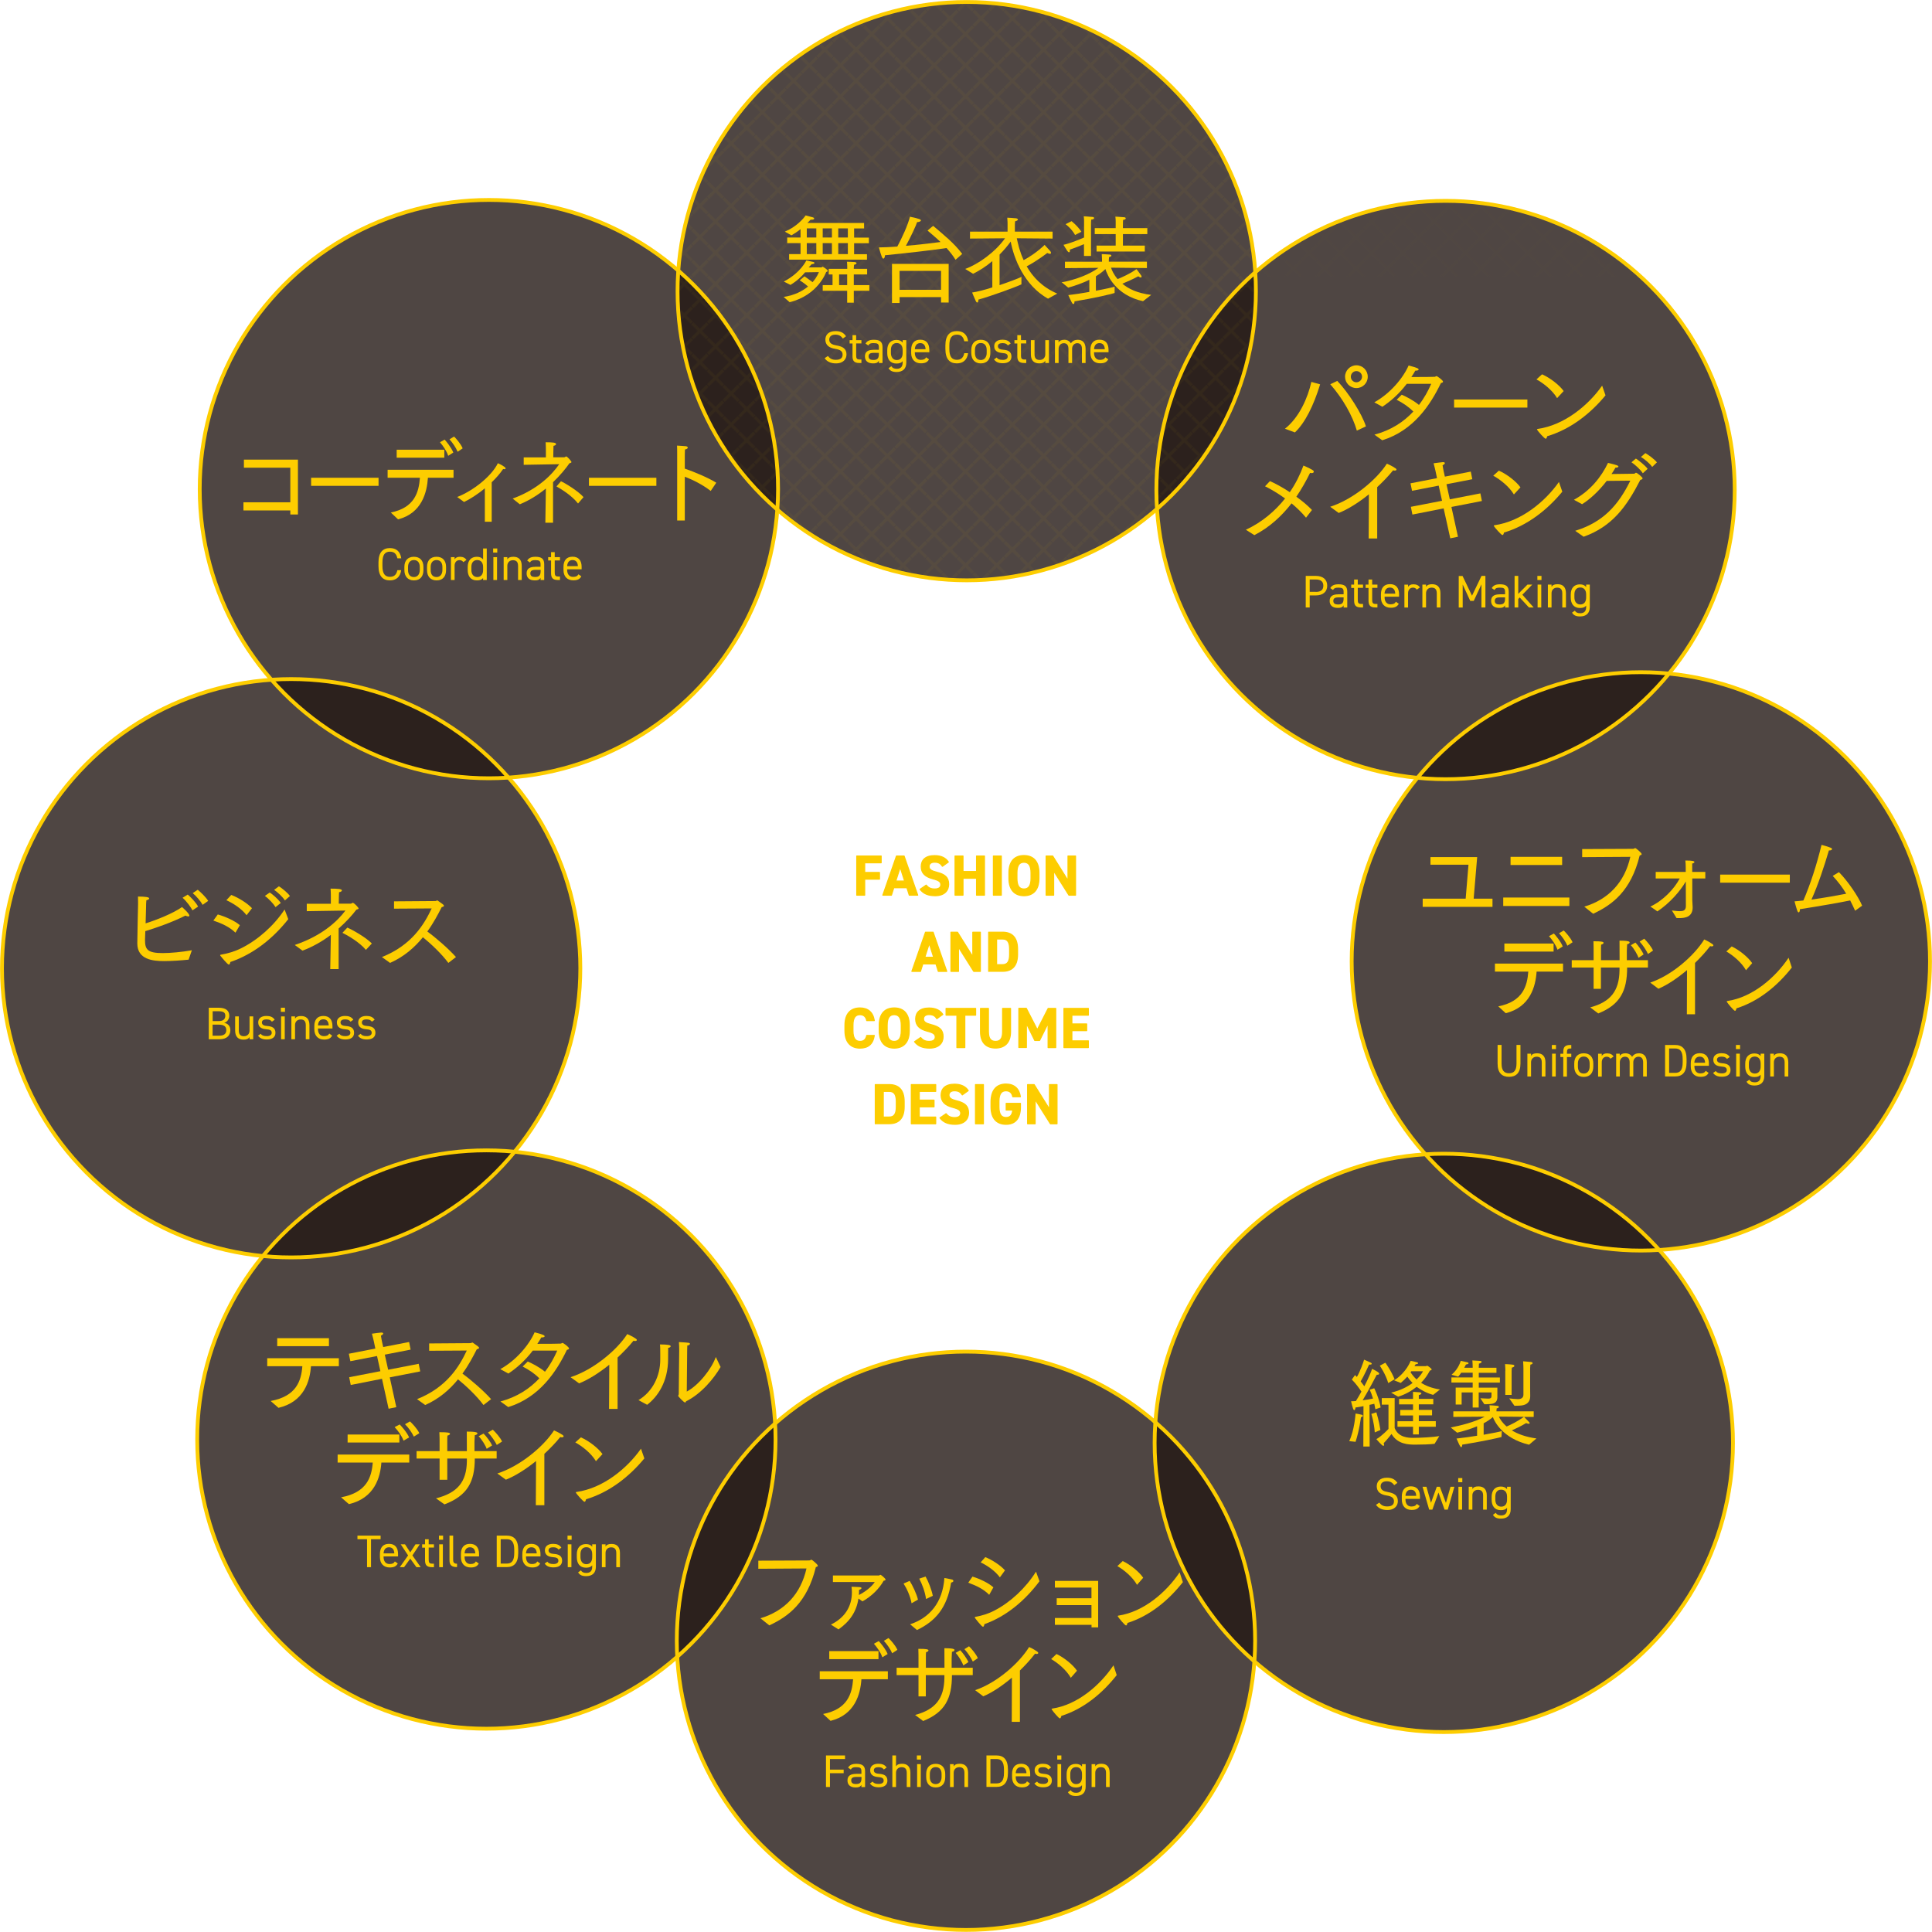 <?xml version="1.0" encoding="UTF-8"?>
<svg id="_レイヤー_2" data-name="レイヤー 2" xmlns="http://www.w3.org/2000/svg" xmlns:xlink="http://www.w3.org/1999/xlink" viewBox="0 0 253.55 253.55">
  <defs>
    <style>
      .cls-1, .cls-2 {
        fill: none;
      }

      .cls-3 {
        fill: url(#Unnamed_Pattern_3);
        opacity: .2;
      }

      .cls-4, .cls-5 {
        fill: #fdcd00;
      }

      .cls-6 {
        fill: #231815;
        opacity: .8;
      }

      .cls-2 {
        stroke-miterlimit: 10;
        stroke-width: .5px;
      }

      .cls-2, .cls-5 {
        stroke: #fdcd00;
      }

      .cls-5 {
        stroke-linecap: round;
        stroke-linejoin: round;
        stroke-width: .14px;
      }
    </style>
    <pattern id="Unnamed_Pattern_3" data-name="Unnamed Pattern 3" x="0" y="0" width="28.35" height="28.35" patternTransform="translate(-2586.24 -1795.92) rotate(45) scale(.1)" patternUnits="userSpaceOnUse" viewBox="0 0 28.35 28.35">
      <g>
        <rect class="cls-1" width="28.35" height="28.35"/>
        <rect class="cls-4" x="12.05" width="4.25" height="28.35"/>
        <polygon class="cls-4" points="0 16.3 0 12.05 28.35 12.05 28.35 16.3 0 16.3"/>
      </g>
    </pattern>
  </defs>
  <g id="_レイアウト" data-name="レイアウト">
    <g>
      <circle class="cls-6" cx="189.48" cy="189.36" r="37.95"/>
      <circle class="cls-6" cx="126.87" cy="38.21" r="37.95"/>
      <circle class="cls-6" cx="189.71" cy="64.31" r="37.95"/>
      <circle class="cls-6" cx="215.34" cy="126.17" r="37.95"/>
      <circle class="cls-6" cx="38.21" cy="127.07" r="37.95"/>
      <circle class="cls-6" cx="126.77" cy="215.33" r="37.95"/>
      <circle class="cls-6" cx="63.83" cy="188.92" r="37.95"/>
      <circle class="cls-6" cx="64.16" cy="64.19" r="37.95"/>
      <g>
        <path class="cls-5" d="M115.64,112.34v.89h-2.16v1.27h1.94v.88h-1.94v2.1h-1.04v-5.14h3.2Z"/>
        <path class="cls-5" d="M115.86,117.48l1.79-5.14h1l1.79,5.14h-1.11l-.31-.98h-1.72l-.31.98h-1.12ZM117.56,115.63h1.16l-.58-1.81-.58,1.81Z"/>
        <path class="cls-5" d="M123.66,113.67c-.22-.35-.49-.52-1.01-.52-.47,0-.72.22-.72.57,0,.4.33.58,1.01.75,1.07.27,1.56.67,1.56,1.58,0,.84-.57,1.5-1.77,1.5-.9,0-1.53-.25-1.98-.84l.8-.55c.28.34.59.51,1.12.51.6,0,.8-.26.8-.57,0-.36-.22-.56-1.05-.77-1.01-.27-1.52-.75-1.52-1.6s.54-1.44,1.76-1.44c.82,0,1.44.28,1.8.84l-.78.56Z"/>
        <path class="cls-5" d="M126.38,114.38h1.78v-2.04h1.04v5.14h-1.04v-2.22h-1.78v2.22h-1.04v-5.14h1.04v2.04Z"/>
        <path class="cls-5" d="M131.41,117.48h-1.04v-5.14h1.04v5.14Z"/>
        <path class="cls-5" d="M134.38,117.55c-1.15,0-1.97-.7-1.97-2.27v-.73c0-1.59.81-2.27,1.97-2.27s1.97.69,1.97,2.27v.73c0,1.57-.81,2.27-1.97,2.27ZM133.46,115.28c0,.98.32,1.39.92,1.39s.93-.41.93-1.39v-.73c0-.98-.33-1.39-.93-1.39s-.92.41-.92,1.39v.73Z"/>
        <path class="cls-5" d="M141.15,112.34v5.14h-.87l-2-3.18v3.18h-.99v-5.14h.86l2.01,3.22v-3.22h.99Z"/>
        <path class="cls-5" d="M119.67,127.48l1.79-5.14h1l1.79,5.14h-1.11l-.31-.98h-1.72l-.31.98h-1.12ZM121.37,125.63h1.16l-.58-1.81-.58,1.81Z"/>
        <path class="cls-5" d="M128.66,122.34v5.14h-.87l-2-3.18v3.18h-.99v-5.14h.86l2.01,3.22v-3.22h.99Z"/>
        <path class="cls-5" d="M129.75,127.48v-5.14h1.82c1.16,0,1.97.6,1.97,2.23v.67c0,1.63-.81,2.23-1.97,2.23h-1.82ZM132.5,125.25v-.67c0-.89-.24-1.35-.93-1.35h-.78v3.37h.78c.69,0,.93-.47.93-1.36Z"/>
        <path class="cls-5" d="M113.75,133.94c-.1-.48-.38-.78-.89-.78-.6,0-.92.41-.92,1.39v.73c0,.95.32,1.39.92,1.39.52,0,.77-.26.89-.78h.99c-.17,1.15-.82,1.66-1.88,1.66-1.15,0-1.97-.7-1.97-2.27v-.73c0-1.59.81-2.27,1.97-2.27,1.02,0,1.71.54,1.88,1.66h-1Z"/>
        <path class="cls-5" d="M117.36,137.55c-1.15,0-1.97-.7-1.97-2.27v-.73c0-1.59.81-2.27,1.97-2.27s1.97.69,1.97,2.27v.73c0,1.57-.81,2.27-1.97,2.27ZM116.43,135.28c0,.98.32,1.39.92,1.39s.93-.41.93-1.39v-.73c0-.98-.33-1.39-.93-1.39s-.92.41-.92,1.39v.73Z"/>
        <path class="cls-5" d="M122.93,133.67c-.22-.35-.49-.52-1.01-.52-.47,0-.72.22-.72.57,0,.4.33.58,1.01.75,1.07.27,1.56.67,1.56,1.58,0,.84-.57,1.5-1.77,1.5-.9,0-1.53-.25-1.98-.84l.8-.55c.28.34.59.51,1.12.51.6,0,.8-.26.8-.57,0-.36-.22-.56-1.05-.77-1.01-.27-1.52-.75-1.52-1.6s.54-1.44,1.76-1.44c.82,0,1.44.28,1.8.84l-.78.56Z"/>
        <path class="cls-5" d="M128.04,132.34v.89h-1.42v4.25h-1.04v-4.25h-1.42v-.89h3.87Z"/>
        <path class="cls-5" d="M132.62,132.34v3.05c0,1.52-.83,2.15-1.97,2.15s-1.97-.63-1.97-2.14v-3.06h1.04v3.06c0,.88.29,1.27.93,1.27s.93-.39.93-1.27v-3.06h1.04Z"/>
        <path class="cls-5" d="M136.13,135.14l1.43-2.8h.99v5.14h-1v-3.19l-1.12,2.26h-.63l-1.1-2.24v3.16h-.99v-5.14h.98l1.44,2.8Z"/>
        <path class="cls-5" d="M142.83,132.34v.89h-2.16v1.15h1.94v.88h-1.94v1.34h2.16v.88h-3.2v-5.14h3.2Z"/>
        <path class="cls-5" d="M114.87,147.48v-5.14h1.82c1.16,0,1.97.6,1.97,2.23v.67c0,1.63-.81,2.23-1.97,2.23h-1.82ZM117.63,145.25v-.67c0-.89-.24-1.35-.93-1.35h-.78v3.37h.78c.69,0,.93-.47.93-1.36Z"/>
        <path class="cls-5" d="M122.8,142.34v.89h-2.16v1.15h1.94v.88h-1.94v1.34h2.16v.88h-3.2v-5.14h3.2Z"/>
        <path class="cls-5" d="M126.27,143.67c-.22-.35-.49-.52-1.01-.52-.47,0-.72.22-.72.57,0,.4.33.58,1.01.75,1.07.27,1.56.67,1.56,1.58,0,.84-.57,1.5-1.77,1.5-.9,0-1.53-.25-1.98-.84l.8-.55c.28.34.59.51,1.12.51.6,0,.8-.26.8-.57,0-.36-.22-.56-1.05-.77-1.01-.27-1.52-.75-1.52-1.6s.54-1.44,1.76-1.44c.82,0,1.44.28,1.8.84l-.78.56Z"/>
        <path class="cls-5" d="M129.06,147.48h-1.04v-5.14h1.04v5.14Z"/>
        <path class="cls-5" d="M133.92,144.81v.47c0,1.57-.73,2.27-1.89,2.27s-1.97-.7-1.97-2.27v-.66c0-1.66.81-2.35,1.97-2.35,1.08,0,1.73.61,1.88,1.66h-1c-.09-.47-.36-.78-.89-.78-.6,0-.92.41-.92,1.39v.73c0,.98.32,1.39.92,1.39s.83-.36.89-.98h-.86v-.88h1.87Z"/>
        <path class="cls-5" d="M138.72,142.34v5.14h-.87l-2-3.18v3.18h-.99v-5.14h.86l2.01,3.22v-3.22h.99Z"/>
      </g>
      <circle class="cls-3" cx="189.48" cy="189.36" r="37.95"/>
      <circle class="cls-3" cx="126.87" cy="38.21" r="37.95"/>
      <circle class="cls-3" cx="189.71" cy="64.31" r="37.95"/>
      <circle class="cls-3" cx="215.34" cy="126.17" r="37.95"/>
      <circle class="cls-3" cx="38.21" cy="127.07" r="37.95"/>
      <circle class="cls-3" cx="126.77" cy="215.33" r="37.95"/>
      <circle class="cls-3" cx="63.83" cy="188.92" r="37.95"/>
      <circle class="cls-3" cx="64.16" cy="64.19" r="37.95"/>
      <g>
        <circle class="cls-2" cx="189.48" cy="189.36" r="37.95"/>
        <circle class="cls-2" cx="126.87" cy="38.21" r="37.95"/>
        <circle class="cls-2" cx="189.71" cy="64.31" r="37.95"/>
        <circle class="cls-2" cx="215.34" cy="126.17" r="37.95"/>
        <circle class="cls-2" cx="38.21" cy="127.07" r="37.95"/>
        <circle class="cls-2" cx="126.77" cy="215.33" r="37.95"/>
        <circle class="cls-2" cx="63.83" cy="188.92" r="37.95"/>
        <circle class="cls-2" cx="64.16" cy="64.19" r="37.95"/>
      </g>
      <g>
        <path class="cls-4" d="M24.77,125.94c-.96.1-2.23.19-3.23.19-1.5,0-3.52-.2-3.52-2.33,0-.92.1-5.1.1-5.1v-.33c0-.26,0-.49-.01-.71.96,0,1.47.08,1.47.24,0,.1-.14.21-.37.24-.03.29-.04.57-.04.88-.02.72-.04,1.47-.06,2.16,1.41-.44,3.59-1.3,4.78-2.14.06.05.96.83.96,1.13,0,.08-.06.1-.14.1-.11,0-.26-.05-.38-.11-1.74.89-4.01,1.66-5.26,2.04-.03.6-.04,1.05-.04,1.15,0,1.27.33,1.73,2.33,1.73,1.03,0,2.52-.14,3.82-.37l-.43,1.24ZM24.64,117.4c.39.34,1.06,1.01,1.36,1.58l-.74.49c-.19-.38-.76-1.18-1.3-1.65l.68-.42ZM25.95,116.77c.3.23,1.08.97,1.37,1.46l-.73.52c-.26-.49-.83-1.15-1.3-1.54l.66-.44Z"/>
        <path class="cls-4" d="M28.59,120.01c.98.28,2.22.83,2.89,1.41l-.58.98c-.78-.76-1.79-1.21-2.9-1.59l.59-.81ZM37.83,120.63c-1.97,2.5-4.55,4.59-7.6,5.62-.02.16-.09.34-.2.34-.18,0-1.08-1.12-1.11-1.16-.01-.03-.03-.05-.03-.08s.03-.05.09-.06c.88-.15,1.79-.4,2.7-.86,2.14-1.07,4.25-2.91,5.67-5.07l.48,1.26ZM30.36,117.45c.97.38,2.1,1.08,2.71,1.74l-.71.92c-.63-.83-1.71-1.54-2.65-1.97l.64-.69ZM35.4,117.13c.31.2,1.02.76,1.45,1.37l-.69.55c-.26-.43-.91-1.13-1.4-1.47l.64-.45ZM36.61,116.32c.35.21,1.12.82,1.44,1.27l-.66.58c-.31-.48-.93-1.05-1.41-1.39l.63-.47Z"/>
        <path class="cls-4" d="M38.7,124.01c3.66-1.24,5.63-3.18,6.63-4.51l-5.07.08v-.97h3.16v-.97s0-.69-.04-1.02c1.02,0,1.49.05,1.49.24,0,.1-.15.2-.37.23-.01.15-.03.47-.03.78-.01.26-.01.53-.01.72h1.58c.14-.01.18-.11.25-.11.19,0,.77.64.77.74,0,.09-.15.11-.29.16-.54.72-1.34,1.6-2.33,2.48v5.32h-1.1l.08-4.49c-1.07.81-2.32,1.54-3.72,2.07l-1.01-.74ZM45.59,121.74c.6.25,2.42,1.26,3.21,2.08l-.78.84c-.86-1.03-2.43-1.92-3.08-2.24l.64-.68Z"/>
        <path class="cls-4" d="M50.12,125.6c3.91-1.55,5.55-4.29,6.53-6.38l-4.94.03v-.96l5.43-.04c.11,0,.16-.08.24-.08.03,0,.05.01.09.04.64.44.79.55.79.66s-.18.15-.3.19c-.48.95-1.07,2.07-1.88,3.19,1.13.82,2.77,2.24,3.76,3.35l-1,.77c-.89-1.2-2.27-2.5-3.34-3.37-1.07,1.32-2.47,2.56-4.31,3.37l-1.07-.77Z"/>
      </g>
      <g>
        <path class="cls-4" d="M28.66,132.25c.97,0,1.43.37,1.43,1.06,0,.43-.28.83-.68.92.52.1.82.44.82.97,0,.6-.37,1.19-1.43,1.19h-1.4v-4.14h1.27ZM27.91,134h.84c.58,0,.82-.29.82-.7,0-.37-.19-.59-.91-.59h-.75v1.3ZM27.91,135.92h.88c.62,0,.91-.27.91-.72,0-.5-.32-.73-1.01-.73h-.79v1.45Z"/>
        <path class="cls-4" d="M33.23,136.39h-.48v-.29c-.15.23-.36.34-.8.34-.64,0-1.09-.34-1.09-1.18v-1.87h.48v1.86c0,.61.33.74.68.74.45,0,.73-.32.73-.73v-1.87h.48v3Z"/>
        <path class="cls-4" d="M35.69,134.09c-.16-.21-.33-.31-.74-.31-.35,0-.58.14-.58.4,0,.34.3.44.7.47.56.04,1.08.2,1.08.89,0,.52-.35.88-1.13.88-.61,0-.93-.19-1.16-.5l.35-.25c.16.22.38.31.81.31.4,0,.64-.16.64-.43,0-.32-.19-.44-.77-.48-.5-.04-1-.24-1-.89,0-.5.36-.85,1.07-.85.49,0,.86.13,1.09.5l-.36.25Z"/>
        <path class="cls-4" d="M36.86,132.25h.54v.54h-.54v-.54ZM36.89,133.39h.48v3h-.48v-3Z"/>
        <path class="cls-4" d="M38.24,133.39h.48v.29c.15-.23.36-.34.8-.34.64,0,1.09.34,1.09,1.18v1.87h-.48v-1.86c0-.61-.33-.74-.68-.74-.45,0-.73.32-.73.73v1.87h-.48v-3Z"/>
        <path class="cls-4" d="M43.58,135.93c-.21.37-.53.5-1.05.5-.8,0-1.28-.52-1.28-1.36v-.4c0-.85.4-1.34,1.19-1.34s1.19.49,1.19,1.34v.31h-1.9v.08c0,.52.25.92.77.92.39,0,.59-.11.71-.34l.37.26ZM41.73,134.57h1.41c-.02-.5-.25-.8-.7-.8s-.68.31-.71.8Z"/>
        <path class="cls-4" d="M46.01,134.09c-.16-.21-.33-.31-.74-.31-.35,0-.58.14-.58.4,0,.34.3.44.7.47.56.04,1.08.2,1.08.89,0,.52-.35.88-1.13.88-.61,0-.93-.19-1.16-.5l.35-.25c.16.22.38.31.81.31.4,0,.64-.16.64-.43,0-.32-.19-.44-.77-.48-.5-.04-1-.24-1-.89,0-.5.36-.85,1.07-.85.49,0,.86.13,1.09.5l-.36.25Z"/>
        <path class="cls-4" d="M48.81,134.09c-.16-.21-.33-.31-.74-.31-.35,0-.58.14-.58.4,0,.34.3.44.7.47.56.04,1.08.2,1.08.89,0,.52-.35.88-1.13.88-.61,0-.93-.19-1.16-.5l.35-.25c.16.22.38.31.81.31.4,0,.64-.16.64-.43,0-.32-.19-.44-.77-.48-.5-.04-1-.24-1-.89,0-.5.36-.85,1.07-.85.49,0,.86.13,1.09.5l-.36.25Z"/>
      </g>
      <g>
        <path class="cls-4" d="M102.85,38.97c1.46-.23,2.48-.78,3.2-1.37-.49-.44-1.1-.81-1.1-.81l.63-.52s.58.39,1.06.76c.63-.71.83-1.32.83-1.32l-1.81.03c-.44.52-1.03,1.11-1.92,1.65l-.88-.44c2.23-1.15,2.96-2.77,2.96-2.77,0,0,.64.13.87.19.14.03.2.08.2.14,0,.08-.13.15-.37.16-.11.11-.24.26-.39.42h1.7c.05-.03.08-.09.13-.09.04,0,.67.39.67.54,0,.08-.09.13-.2.15,0,0-1.06,3.06-4.8,3.97l-.78-.68ZM103.57,33.35h1.49v-1.44h-1.75v-.74h1.75v-1.1c-.39.32-.81.6-1.2.81l-.86-.48c1.46-.59,2.47-1.73,2.73-2.13,0,0,.68.19.86.23.18.04.26.11.26.19s-.11.14-.37.14h-.1c-.09.1-.23.25-.42.43h7.44v.72h-1.31v1.2h1.94v.74h-1.94v1.44h1.69v.72h-10.22v-.72ZM107.13,31.17v-1.2h-1.25v1.2h1.25ZM107.13,33.35v-1.44h-1.25v1.44h1.25ZM109.18,31.17v-1.2h-1.21v1.2h1.21ZM109.18,33.35v-1.44h-1.21v1.44h1.21ZM107.97,37.42h1.29v-1.4h-.5v-.74h2.43v-.1s0-.57-.04-.83c0,0,.82.03,1.01.04.16.01.25.09.25.15,0,.09-.1.16-.33.21-.01.1-.03.44-.03.44v.09h1.75v.74h-1.75v1.4h2.04v.74h-2.04v1.56h-.87v-1.56h-3.21v-.74ZM111.27,31.17v-1.2h-1.26v1.2h1.26ZM111.27,33.35v-1.44h-1.26v1.44h1.26ZM111.18,37.42v-1.4h-1.06v1.4h1.06Z"/>
        <path class="cls-4" d="M125.39,34.08c-.3-.5-.71-1.02-1.17-1.53-1.64.26-5.6.71-8.08.95,0,.23-.09.44-.21.44-.14,0-.26-.29-.59-1.47.68,0,1.51-.05,2.42-.11.66-1.25,1.34-2.7,1.66-3.92,1.26.26,1.44.38,1.44.48,0,.11-.2.23-.5.23-.09.34-.87,2.02-1.47,3.11,1.68-.14,3.39-.34,4.54-.5-.55-.53-1.15-1.03-1.7-1.5.08-.06.47-.43.74-.62,1.34,1.15,2.75,2.26,3.81,3.68l-.87.77ZM117.06,34.63h7.44v5.07h-1v-.71h-5.44v.77h-1v-5.13ZM123.5,38.03v-2.48h-5.44v2.48h5.44Z"/>
        <path class="cls-4" d="M126.68,35.29c1.73-.62,3.94-2.22,5.22-4.02l-4.6.04v-.91h4.93v-1.05s0-.37-.04-.78c0,0,.91.04,1.17.08.14.03.23.09.23.16s-.11.18-.37.23c-.03.24-.03.49-.03.49v.87h4.95v.91l-4.7-.04c.15.72.39,1.76.9,2.87,1.69-.91,2.75-2,2.75-2,0,0,.63.69.74.81.06.06.1.16.1.23,0,.08-.04.13-.14.13-.08,0-.19-.04-.35-.11,0,0-1.41,1.1-2.7,1.75.77,1.36,2,2.72,4.01,3.58l-1.21.67c-3.15-1.76-4.49-5.31-4.9-7.5-.43.6-.93,1.18-1.46,1.71v4.01c1.27-.43,2.43-.87,2.87-1.08v.98c-.86.4-3.93,1.52-5.65,2v.06c0,.18-.06.32-.15.32-.06,0-.13-.06-.2-.21-.21-.45-.47-1.1-.47-1.1.68-.1,1.65-.35,2.65-.67v-3.45c-.84.71-1.73,1.27-2.53,1.66l-1.02-.63Z"/>
        <path class="cls-4" d="M139.31,37.05c1.74-.3,3.63-1.01,4.86-1.9l-4.41.04v-.84h4.87c0-.23-.01-.6-.04-1,0,0,.86.03,1.08.06.11.01.18.08.18.13,0,.08-.09.16-.3.2-.03.21-.03.44-.03.6h5v.84l-4.71-.05c.1.31.34.89.86,1.5.5-.21,1.63-.69,2.48-1.31,0,0,.39.48.62.83.03.05.05.11.05.16,0,.06-.04.11-.11.11-.06,0-.18-.05-.33-.16-.69.38-1.59.77-2.09.97.79.67,1.99,1.26,3.79,1.47l-1.07.83c-3.62-.79-4.7-3.45-4.94-4.22-.34.34-.78.66-1.25.95v1.9c1.26-.24,2.21-.45,2.46-.54v.83c-.34.13-2.81.71-5.27,1.1v.06c0,.18-.05.29-.14.29-.06,0-.13-.05-.2-.19-.18-.31-.37-.78-.47-.98.93-.11,1.89-.26,2.76-.42v-1.59c-.89.44-1.87.78-2.77,1.03l-.88-.72ZM142.27,32.04c-.48.2-1.05.44-1.87.72.01.05.01.1.01.14,0,.14-.04.21-.11.21-.06,0-.14-.06-.24-.19-.14-.2-.49-.79-.49-.79.87-.19,2.05-.68,2.7-.96v-2.12c0-.15,0-.43-.04-.66,0,0,.88.05,1.15.08.14.01.21.08.21.15,0,.09-.11.18-.38.2-.03.19-.03.47-.03.47v4.3h-.92v-1.55ZM140.62,29.02s.78.6,1.3,1.39l-.83.43c-.49-.88-1.25-1.42-1.25-1.42l.78-.39ZM143.91,32.23h2.51v-1.51h-2.75v-.78h2.75v-.83c0-.15,0-.38-.04-.68,0,0,.89.05,1.16.08.13.01.2.08.2.14,0,.09-.11.19-.35.21-.02.13-.02.34-.02.48v.6h3.2v.78h-3.2v1.51h2.87v.78h-6.33v-.78Z"/>
      </g>
      <g>
        <path class="cls-4" d="M110.61,44.42c-.22-.29-.46-.5-.98-.5-.48,0-.8.22-.8.65,0,.49.37.66.98.77.8.14,1.28.43,1.28,1.19,0,.54-.36,1.16-1.39,1.16-.67,0-1.16-.23-1.48-.68l.43-.29c.27.32.51.5,1.05.5.68,0,.88-.31.88-.67,0-.39-.2-.65-.98-.77-.78-.12-1.28-.49-1.28-1.21,0-.59.39-1.12,1.34-1.12.66,0,1.07.22,1.37.68l-.4.29Z"/>
        <path class="cls-4" d="M111.5,44.64h.38v-.66h.48v.66h.69v.43h-.69v1.52c0,.41.05.59.45.59h.24v.46h-.26c-.71,0-.91-.3-.91-.92v-1.64h-.38v-.43Z"/>
        <path class="cls-4" d="M114.63,45.9h.71v-.35c0-.43-.2-.52-.67-.52-.36,0-.55.03-.72.31l-.36-.25c.21-.35.52-.5,1.09-.5.76,0,1.14.25,1.14.97v2.08h-.48v-.29c-.17.28-.37.34-.76.34-.7,0-1.07-.34-1.07-.92,0-.65.46-.86,1.12-.86ZM115.34,46.31h-.71c-.47,0-.64.16-.64.46,0,.34.24.47.59.47.44,0,.76-.08.76-.76v-.17Z"/>
        <path class="cls-4" d="M118.46,44.64h.48v2.94c0,.83-.48,1.24-1.28,1.24-.52,0-.84-.14-1.05-.5l.37-.26c.13.22.32.34.71.34.52,0,.77-.29.77-.8v-.2c-.16.21-.42.31-.82.31-.82,0-1.2-.58-1.2-1.36v-.4c0-.86.46-1.34,1.2-1.34.4,0,.65.13.82.35v-.3ZM118.46,46.33v-.4c0-.56-.28-.91-.77-.91s-.77.34-.77.91v.4c0,.51.26.92.77.92.55,0,.77-.41.77-.92Z"/>
        <path class="cls-4" d="M121.91,47.18c-.21.37-.53.5-1.05.5-.8,0-1.28-.52-1.28-1.36v-.4c0-.85.4-1.34,1.19-1.34s1.19.49,1.19,1.34v.31h-1.9v.08c0,.52.25.92.77.92.39,0,.59-.11.71-.34l.37.26ZM120.06,45.83h1.41c-.02-.5-.25-.8-.7-.8s-.68.31-.71.8Z"/>
        <path class="cls-4" d="M126.55,44.79c-.14-.65-.47-.87-.98-.87-.64,0-.98.4-.98,1.42v.46c0,1.03.35,1.42.98,1.42.54,0,.85-.26.98-.87h.5c-.13.93-.7,1.34-1.48,1.34-.92,0-1.5-.55-1.5-1.89v-.46c0-1.34.58-1.89,1.5-1.89.82,0,1.36.43,1.49,1.34h-.5Z"/>
        <path class="cls-4" d="M129.97,46.33c0,.78-.38,1.36-1.25,1.36-.8,0-1.25-.53-1.25-1.36v-.4c0-.85.46-1.34,1.25-1.34s1.25.49,1.25,1.34v.4ZM129.49,46.33v-.4c0-.57-.28-.91-.77-.91s-.77.35-.77.91v.4c0,.52.22.92.77.92.51,0,.77-.41.77-.92Z"/>
        <path class="cls-4" d="M132.28,45.34c-.16-.21-.33-.31-.74-.31-.35,0-.58.14-.58.4,0,.34.3.44.7.47.56.04,1.08.2,1.08.89,0,.52-.35.88-1.13.88-.61,0-.93-.19-1.16-.5l.35-.25c.16.22.38.31.81.31.4,0,.64-.16.64-.43,0-.32-.19-.44-.77-.48-.5-.04-1-.24-1-.89,0-.5.36-.85,1.07-.85.49,0,.86.13,1.09.5l-.36.25Z"/>
        <path class="cls-4" d="M133.13,44.64h.38v-.66h.48v.66h.69v.43h-.69v1.52c0,.41.05.59.45.59h.24v.46h-.26c-.71,0-.91-.3-.91-.92v-1.64h-.38v-.43Z"/>
        <path class="cls-4" d="M137.66,47.64h-.48v-.29c-.15.23-.36.34-.8.34-.64,0-1.09-.34-1.09-1.18v-1.87h.48v1.86c0,.61.33.74.68.74.45,0,.73-.32.73-.73v-1.87h.48v3Z"/>
        <path class="cls-4" d="M138.44,44.64h.48v.29c.13-.2.36-.34.74-.34s.71.16.88.47c.2-.32.53-.47.9-.47.64,0,1.03.4,1.03,1.18v1.87h-.48v-1.86c0-.55-.27-.74-.62-.74-.38,0-.67.31-.67.73v1.87h-.48v-1.86c0-.55-.27-.74-.62-.74-.39,0-.67.32-.67.73v1.87h-.48v-3Z"/>
        <path class="cls-4" d="M145.43,47.18c-.21.37-.53.5-1.05.5-.8,0-1.28-.52-1.28-1.36v-.4c0-.85.4-1.34,1.19-1.34s1.19.49,1.19,1.34v.31h-1.9v.08c0,.52.25.92.77.92.39,0,.59-.11.71-.34l.37.26ZM143.58,45.83h1.41c-.02-.5-.25-.8-.7-.8s-.68.31-.71.8Z"/>
      </g>
      <g>
        <path class="cls-4" d="M168.63,56.27c1.89-1.5,3-4.06,3.47-6.15l1.15.32c-.86,2.81-1.99,5.07-3.31,6.31l-1.3-.48ZM178.07,56.52c-.55-1.92-1.83-4.21-3.49-6.09l.92-.44c1.4,1.44,3.25,4.32,3.76,5.97l-1.18.55ZM178.01,47.94c.83,0,1.49.67,1.49,1.5s-.66,1.49-1.49,1.49-1.49-.67-1.49-1.49.67-1.5,1.49-1.5ZM178.75,49.44c0-.42-.34-.74-.74-.74s-.73.33-.73.74.33.73.73.73.74-.33.74-.73Z"/>
        <path class="cls-4" d="M180.36,57.05c2.24-.6,3.88-1.71,5.12-3.04-.63-.64-1.37-1.13-2.19-1.55l.67-.66c.49.21,1.47.69,2.26,1.34.68-.88,1.2-1.83,1.61-2.77h-3.21c-1.07,1.41-2.22,2.36-3.2,3.01l-1.06-.58c2.08-1.15,3.78-3.18,4.5-4.83.21.06.78.19,1.08.32.16.06.24.14.24.2,0,.09-.16.15-.35.15h-.09c-.16.29-.34.58-.52.84,1.27,0,3.02-.01,3.09-.03.13-.04.15-.09.21-.09.11,0,.86.55.86.73,0,.09-.1.14-.28.18-1.35,2.82-3.58,6.24-7.7,7.51l-1.03-.74Z"/>
        <path class="cls-4" d="M190.83,52.43h9.62v1.06h-9.62v-1.06Z"/>
        <path class="cls-4" d="M202.39,49.13c1.05.47,2.27,1.41,2.82,2.19l-.86.93c-.62-1.03-1.76-1.94-2.71-2.46l.74-.67ZM210.7,51.89c-2,2.42-4.6,4.45-7.65,5.36-.05.21-.11.33-.2.33-.16,0-1.01-.98-1.12-1.17-.01-.01-.02-.04-.02-.06s.02-.05.09-.06c3.5-.49,6.65-3.1,8.46-5.68l.45,1.3Z"/>
        <path class="cls-4" d="M163.49,69.53c2.12-.98,3.84-2.45,5.16-4.11-.92-.67-1.85-1.22-2.63-1.6l.64-.68c.69.29,1.65.82,2.61,1.45.77-1.12,1.36-2.31,1.79-3.49,0,0,.74.3,1.22.6.1.06.14.14.14.21,0,.09-.09.18-.29.18-.05,0-.13-.01-.2-.03-.5,1.03-1.1,2.09-1.8,3.13.81.58,1.54,1.2,2.05,1.74l-.78,1.01c-.54-.66-1.2-1.3-1.9-1.88-1.27,1.64-2.86,3.13-4.88,4.17l-1.12-.71Z"/>
        <path class="cls-4" d="M174.56,66.51c3.01-.97,6.08-3.54,7.45-5.66,0,0,.67.28,1.15.62.08.06.11.11.11.16,0,.08-.1.13-.23.13-.06,0-.14-.01-.21-.04-.62.77-1.34,1.51-2.09,2.21v6.74h-1.12l.03-5.8c-1.37,1.11-2.79,1.99-3.96,2.45l-1.12-.81Z"/>
        <path class="cls-4" d="M185.17,66.51l4.08-.79-.44-1.99-3.5.68-.2-.98,3.48-.68-.2-.95s-.15-.66-.25-1c.3-.04,1.11-.15,1.22-.15.18,0,.26.05.26.13s-.11.19-.3.28c.04.28.15.82.15.82l.15.67,3.4-.66.2,1-3.39.66.44,1.98,4.01-.78.2,1-4,.78.86,3.91-1.01.21-.87-3.93-4.1.81-.2-1Z"/>
        <path class="cls-4" d="M196.72,61.77c1.05.47,2.27,1.41,2.82,2.19l-.86.93c-.62-1.03-1.76-1.94-2.71-2.46l.74-.67ZM205.03,64.53c-2,2.42-4.6,4.45-7.65,5.36-.05.21-.11.33-.2.33-.16,0-1.01-.98-1.12-1.17-.01-.01-.02-.04-.02-.06s.02-.05.09-.06c3.5-.49,6.65-3.1,8.46-5.68l.45,1.3Z"/>
        <path class="cls-4" d="M206.73,69.66c3.66-1.13,5.65-3.35,7.23-6.58l-3.1.03c-1.11,1.45-2.29,2.47-3.23,3.06l-1.07-.58c2.14-1.18,3.59-2.99,4.47-4.84,1.11.26,1.37.35,1.37.48,0,.08-.16.14-.31.14h-.08c-.16.29-.34.58-.52.84,1.24-.01,2.91-.03,2.97-.04.11-.01.15-.13.25-.13.14,0,.86.59.86.74,0,.1-.13.16-.3.2-1.79,3.49-3.67,6.11-7.44,7.46l-1.12-.79ZM214.69,60.18c.26.16,1.21.88,1.54,1.35l-.63.58c-.34-.52-1.01-1.12-1.49-1.44l.58-.49ZM215.94,59.47c.38.21,1.18.79,1.51,1.21l-.62.6c-.34-.48-.98-1.01-1.48-1.31l.58-.5Z"/>
      </g>
      <g>
        <path class="cls-4" d="M171.88,78.14v1.58h-.52v-4.14h1.32c.95,0,1.5.48,1.5,1.28s-.55,1.28-1.5,1.28h-.8ZM172.68,77.68c.7,0,.99-.3.99-.81s-.29-.82-.99-.82h-.8v1.62h.8Z"/>
        <path class="cls-4" d="M175.62,77.99h.71v-.35c0-.43-.2-.52-.67-.52-.36,0-.55.03-.72.31l-.36-.25c.21-.35.52-.5,1.09-.5.76,0,1.14.25,1.14.97v2.08h-.48v-.29c-.17.28-.37.34-.76.34-.7,0-1.07-.34-1.07-.92,0-.65.46-.86,1.12-.86ZM176.33,78.4h-.71c-.47,0-.64.16-.64.46,0,.34.24.47.59.47.44,0,.76-.08.76-.76v-.17Z"/>
        <path class="cls-4" d="M177.33,76.72h.38v-.66h.48v.66h.69v.43h-.69v1.52c0,.41.05.59.45.59h.24v.46h-.26c-.71,0-.91-.3-.91-.92v-1.64h-.38v-.43Z"/>
        <path class="cls-4" d="M179.22,76.72h.38v-.66h.48v.66h.69v.43h-.69v1.52c0,.41.05.59.45.59h.24v.46h-.26c-.71,0-.91-.3-.91-.92v-1.64h-.38v-.43Z"/>
        <path class="cls-4" d="M183.56,79.26c-.21.37-.53.5-1.05.5-.8,0-1.28-.52-1.28-1.36v-.4c0-.85.4-1.34,1.19-1.34s1.19.49,1.19,1.34v.31h-1.9v.08c0,.52.25.92.77.92.39,0,.59-.11.71-.34l.37.26ZM181.7,77.91h1.41c-.02-.5-.25-.8-.7-.8s-.68.31-.71.8Z"/>
        <path class="cls-4" d="M185.93,77.37c-.13-.17-.28-.25-.5-.25-.37,0-.64.28-.64.73v1.88h-.48v-3h.48v.29c.13-.21.33-.34.7-.34.41,0,.67.14.86.41l-.41.29Z"/>
        <path class="cls-4" d="M186.67,76.72h.48v.29c.15-.23.36-.34.8-.34.64,0,1.09.34,1.09,1.18v1.87h-.48v-1.86c0-.61-.33-.74-.68-.74-.45,0-.73.32-.73.73v1.87h-.48v-3Z"/>
        <path class="cls-4" d="M193.19,78.16l1.24-2.58h.51v4.14h-.52v-3.03l-1.01,2.17h-.46l-.99-2.15v3.02h-.52v-4.14h.5l1.24,2.58Z"/>
        <path class="cls-4" d="M196.81,77.99h.71v-.35c0-.43-.2-.52-.67-.52-.36,0-.55.03-.72.31l-.36-.25c.21-.35.52-.5,1.09-.5.76,0,1.14.25,1.14.97v2.08h-.48v-.29c-.17.28-.37.34-.76.34-.7,0-1.07-.34-1.07-.92,0-.65.46-.86,1.12-.86ZM197.52,78.4h-.71c-.47,0-.64.16-.64.46,0,.34.24.47.59.47.44,0,.76-.08.76-.76v-.17Z"/>
        <path class="cls-4" d="M201.09,76.72l-1.3,1.33,1.48,1.67h-.62l-1.21-1.31-.19.2v1.11h-.48v-4.14h.48v2.36l1.21-1.22h.62Z"/>
        <path class="cls-4" d="M201.76,75.58h.54v.54h-.54v-.54ZM201.79,76.72h.48v3h-.48v-3Z"/>
        <path class="cls-4" d="M203.14,76.72h.48v.29c.15-.23.36-.34.8-.34.64,0,1.09.34,1.09,1.18v1.87h-.48v-1.86c0-.61-.33-.74-.68-.74-.45,0-.73.32-.73.73v1.87h-.48v-3Z"/>
        <path class="cls-4" d="M208.16,76.72h.48v2.94c0,.83-.48,1.24-1.28,1.24-.52,0-.84-.14-1.05-.5l.37-.26c.13.22.32.34.71.34.52,0,.77-.29.77-.8v-.2c-.16.21-.42.31-.82.31-.82,0-1.2-.58-1.2-1.36v-.4c0-.86.46-1.34,1.2-1.34.4,0,.65.13.82.35v-.3ZM208.16,78.41v-.4c0-.56-.28-.91-.77-.91s-.77.34-.77.91v.4c0,.51.26.92.77.92.55,0,.77-.41.77-.92Z"/>
      </g>
      <g>
        <path class="cls-4" d="M186.71,117.94h5.64l.37-4.46h-4.99v-1h6.13l-.46,5.46h2.47v1.07h-9.16v-1.07Z"/>
        <path class="cls-4" d="M197.28,117.79h8.68v1.11h-8.68v-1.11ZM198.24,112.45h6.77v1.07h-6.77v-1.07Z"/>
        <path class="cls-4" d="M207.91,118.99c3.19-.95,5.31-3.21,6.05-6.54l-6.32.04v-1.06l6.66-.03c.18,0,.22-.1.3-.1.1,0,.85.63.85.79,0,.08-.08.13-.26.18-1.15,4.69-3.62,6.49-6.11,7.65l-1.16-.93Z"/>
        <path class="cls-4" d="M219.41,119.49c.32.03.55.05.75.08.08,0,.18.01.25.01.43,0,.84-.05.84-.66,0,0,0-1.56-.01-3.24-.73,1.27-2.12,2.86-3.73,3.93-.04-.03-.8-.58-.93-.63,1.68-.78,3.15-2.33,3.86-3.69h-3.15v-.86h3.94v-.66c-.01-.28-.01-.53-.05-.84.96,0,1.19.08,1.19.2,0,.08-.1.16-.29.2v1.1h1.72v.86h-1.71v2.82c.02.48.05.88.05.96,0,1.24-.92,1.42-1.77,1.42-.12,0-.24-.01-.35-.01l-.61-1Z"/>
        <path class="cls-4" d="M225.75,114.78h9.14v1.06h-9.14v-1.06Z"/>
        <path class="cls-4" d="M241.33,114.45c1.13,1.12,2.59,3.26,3.05,4.41l-.92.66c-.22-.48-.42-.92-.65-1.35-1.17.25-4.26.79-6.6,1.15v.08c0,.18-.07.34-.16.34-.06,0-.13-.08-.19-.25-.16-.45-.35-1.2-.35-1.2.36-.03.74-.06,1.16-.11.9-2.09,1.75-4.68,2.38-7.3,0,0,.67.16,1.19.37.13.05.19.11.19.18,0,.1-.14.18-.33.18h-.08c-.62,2.08-1.39,4.45-2.29,6.45,1.64-.23,3.4-.54,4.56-.77-.48-.81-1.04-1.55-1.77-2.34l.8-.48Z"/>
        <path class="cls-4" d="M196.63,132.07c3.21-.62,3.8-2.66,3.94-4.56h-4.38v-1.05h8.94v1.05h-3.47c-.13,1.94-.84,4.66-4.05,5.46l-.97-.89ZM197.43,123.83h6.46v1.05h-6.46v-1.05ZM203.92,122.51c.17.16.92,1.05,1.17,1.7l-.69.43c-.23-.66-.71-1.32-1.11-1.78l.63-.35ZM205.22,122.12c.22.2.89.92,1.16,1.54l-.68.45c-.23-.54-.72-1.24-1.1-1.63l.62-.37Z"/>
        <path class="cls-4" d="M208.68,132.21c2.68-.71,3.82-2.16,3.86-4.85v-.38h-2.44v2.79h-.96v-2.79h-2.87v-.97h2.87v-1.35s0-.74-.02-1.13h.17c.79,0,1.16.05,1.16.2,0,.1-.13.21-.32.24-.02.19-.02.45-.02.63v1.41h2.44c0-2.08,0-2.26-.01-2.56h.13c1.15,0,1.2.16,1.2.23,0,.1-.13.21-.33.24-.01.2-.02.52-.04.84v1.25h2.77v.97h-2.73c0,3.08-.93,4.88-3.79,6.02l-1.05-.79ZM214.63,123.7c.32.33.87,1.08,1.07,1.56l-.67.44c-.12-.4-.61-1.25-1.01-1.65l.61-.35ZM215.79,123.2c.37.37.92,1.02,1.15,1.55l-.66.45c-.23-.49-.68-1.18-1.1-1.63l.61-.38Z"/>
        <path class="cls-4" d="M216.58,128.95c2.86-.97,5.77-3.54,7.08-5.66,0,0,.63.28,1.09.62.07.06.11.11.11.16,0,.08-.1.13-.22.13-.06,0-.13-.01-.2-.04-.59.77-1.27,1.51-1.99,2.21v6.74h-1.07l.02-5.8c-1.31,1.11-2.65,1.99-3.76,2.45l-1.07-.81Z"/>
        <path class="cls-4" d="M227.27,124.21c.99.47,2.16,1.41,2.68,2.19l-.81.93c-.59-1.03-1.68-1.94-2.58-2.46l.71-.67ZM235.16,126.97c-1.9,2.42-4.37,4.45-7.27,5.36-.05.21-.11.33-.19.33-.16,0-.96-.98-1.07-1.17-.01-.01-.02-.04-.02-.06s.02-.05.08-.06c3.33-.49,6.32-3.1,8.04-5.68l.43,1.3Z"/>
      </g>
      <g>
        <path class="cls-4" d="M199.54,137.14v2.45c0,1.22-.58,1.73-1.5,1.73s-1.5-.51-1.5-1.73v-2.46h.52v2.46c0,.91.35,1.26.98,1.26s.98-.35.98-1.26v-2.46h.52Z"/>
        <path class="cls-4" d="M200.45,138.28h.48v.29c.15-.23.36-.34.8-.34.64,0,1.09.34,1.09,1.18v1.87h-.48v-1.86c0-.61-.33-.74-.68-.74-.45,0-.73.32-.73.73v1.87h-.48v-3Z"/>
        <path class="cls-4" d="M203.66,137.14h.54v.54h-.54v-.54ZM203.69,138.28h.48v3h-.48v-3Z"/>
        <path class="cls-4" d="M205.16,138.28v-.22c0-.62.2-.92.91-.92h.14v.46h-.12c-.4,0-.45.17-.45.59v.1h.57v.43h-.57v2.57h-.48v-2.57h-.38v-.43h.38Z"/>
        <path class="cls-4" d="M209.1,139.97c0,.78-.38,1.36-1.25,1.36-.8,0-1.25-.53-1.25-1.36v-.4c0-.85.46-1.34,1.25-1.34s1.25.49,1.25,1.34v.4ZM208.62,139.97v-.4c0-.57-.28-.91-.77-.91s-.77.35-.77.91v.4c0,.52.22.92.77.92.51,0,.77-.41.77-.92Z"/>
        <path class="cls-4" d="M211.35,138.93c-.13-.17-.28-.25-.5-.25-.37,0-.64.28-.64.73v1.88h-.48v-3h.48v.29c.13-.21.33-.34.7-.34.41,0,.67.14.86.41l-.41.29Z"/>
        <path class="cls-4" d="M212.09,138.28h.48v.29c.13-.2.36-.34.74-.34s.71.16.88.47c.2-.32.53-.47.9-.47.64,0,1.03.4,1.03,1.18v1.87h-.48v-1.86c0-.55-.27-.74-.62-.74-.38,0-.67.31-.67.73v1.87h-.48v-1.86c0-.55-.27-.74-.62-.74-.39,0-.67.32-.67.73v1.87h-.48v-3Z"/>
        <path class="cls-4" d="M218.52,141.28v-4.14h1.32c.92,0,1.5.52,1.5,1.85v.43c0,1.34-.58,1.85-1.5,1.85h-1.32ZM220.83,139.42v-.43c0-1.03-.35-1.39-.98-1.39h-.8v3.2h.8c.64,0,.98-.36.98-1.39Z"/>
        <path class="cls-4" d="M224.22,140.82c-.21.37-.53.5-1.05.5-.8,0-1.28-.52-1.28-1.36v-.4c0-.85.4-1.34,1.19-1.34s1.19.49,1.19,1.34v.31h-1.9v.08c0,.52.25.92.77.92.39,0,.59-.11.71-.34l.37.26ZM222.36,139.47h1.41c-.02-.5-.25-.8-.7-.8s-.68.31-.71.8Z"/>
        <path class="cls-4" d="M226.65,138.98c-.16-.21-.33-.31-.74-.31-.35,0-.58.14-.58.4,0,.34.3.44.7.47.56.04,1.08.2,1.08.89,0,.52-.35.88-1.13.88-.61,0-.93-.19-1.16-.5l.35-.25c.16.22.38.31.81.31.4,0,.64-.16.64-.43,0-.32-.19-.44-.77-.48-.5-.04-1-.24-1-.89,0-.5.36-.85,1.07-.85.49,0,.86.13,1.09.5l-.36.25Z"/>
        <path class="cls-4" d="M227.82,137.14h.54v.54h-.54v-.54ZM227.85,138.28h.48v3h-.48v-3Z"/>
        <path class="cls-4" d="M231.06,138.28h.48v2.94c0,.83-.48,1.24-1.28,1.24-.52,0-.84-.14-1.05-.5l.37-.26c.13.22.32.34.71.34.52,0,.77-.29.77-.8v-.2c-.16.21-.42.31-.82.31-.82,0-1.2-.58-1.2-1.36v-.4c0-.86.46-1.34,1.2-1.34.4,0,.65.13.82.35v-.3ZM231.06,139.97v-.4c0-.56-.28-.91-.77-.91s-.77.34-.77.91v.4c0,.51.26.92.77.92.55,0,.77-.41.77-.92Z"/>
        <path class="cls-4" d="M232.32,138.28h.48v.29c.15-.23.36-.34.8-.34.64,0,1.09.34,1.09,1.18v1.87h-.48v-1.86c0-.61-.33-.74-.68-.74-.45,0-.73.32-.73.73v1.87h-.48v-3Z"/>
      </g>
      <g>
        <path class="cls-4" d="M99.79,212.38c3.19-.95,5.31-3.21,6.05-6.54l-6.32.04v-1.06l6.66-.03c.18,0,.22-.1.3-.1.1,0,.85.63.85.79,0,.08-.08.13-.26.18-1.15,4.69-3.62,6.49-6.11,7.65l-1.16-.93Z"/>
        <path class="cls-4" d="M109.06,213.2c1.89-.93,2.74-2.46,2.74-4.22,0-.24-.01-.49-.05-.74.11.01.96.03,1.11.05.14.03.2.06.2.13,0,.08-.13.18-.32.23,0,.23,0,.45-.02.67.79-.39,1.68-1.07,2.08-1.7h-5.49s0-.86,0-.86h6.08s.08-.09.16-.09c.08,0,.67.49.67.63,0,.09-.11.14-.25.15-.56,1.02-1.59,2.05-2.78,2.71l-.53-.37c-.26,1.74-1.14,3.01-2.62,4.05l-.99-.63Z"/>
        <path class="cls-4" d="M119.63,210.4c-.17-.96-.66-1.99-1.05-2.58l.8-.35c.36.55.92,1.71,1.09,2.46l-.84.48ZM119.44,213.17c2.59-.86,4.28-2.89,4.5-6.08,0,0,.61.1.99.2.08.01.19.08.19.19,0,.13-.18.19-.3.21-.52,3.29-2.04,5.07-4.48,6.23l-.91-.76ZM121.53,209.85c-.13-.97-.53-1.99-.89-2.67l.83-.28c.35.6.8,1.75.95,2.53l-.89.42Z"/>
        <path class="cls-4" d="M127.63,206.91c.93.28,2.11.83,2.74,1.41l-.55.98c-.74-.76-1.7-1.21-2.75-1.59l.56-.81ZM136.41,207.53c-1.87,2.5-4.32,4.59-7.22,5.62-.02.16-.08.34-.19.34-.17,0-1.03-1.12-1.05-1.16-.01-.03-.02-.05-.02-.08s.02-.05.08-.06c.84-.15,1.7-.4,2.56-.86,2.04-1.07,4.04-2.91,5.39-5.07l.46,1.26ZM129.31,204.35c.92.38,2,1.08,2.58,1.74l-.67.92c-.6-.83-1.63-1.54-2.52-1.97l.61-.69Z"/>
        <path class="cls-4" d="M138.43,212.34h4.81v-1.69h-4.56v-.9h4.56v-1.4h-4.8v-.88h5.68s0,6.1,0,6.1h-.87v-.33h-4.81v-.91Z"/>
        <path class="cls-4" d="M147.35,204.87c.99.47,2.16,1.41,2.68,2.19l-.81.93c-.59-1.03-1.68-1.94-2.58-2.46l.71-.67ZM155.24,207.63c-1.9,2.42-4.37,4.45-7.27,5.36-.05.21-.11.33-.19.33-.16,0-.96-.98-1.07-1.17-.01-.01-.02-.04-.02-.06s.02-.05.08-.06c3.33-.49,6.32-3.1,8.04-5.68l.43,1.3Z"/>
        <path class="cls-4" d="M108.02,224.94c3.21-.62,3.8-2.66,3.94-4.56h-4.38v-1.05h8.94v1.05h-3.47c-.13,1.94-.84,4.66-4.05,5.46l-.97-.89ZM108.83,216.69h6.46v1.05h-6.46v-1.05ZM115.32,215.37c.17.16.92,1.05,1.17,1.7l-.69.43c-.23-.66-.71-1.32-1.11-1.78l.63-.35ZM116.61,214.98c.22.2.89.92,1.16,1.54l-.68.45c-.23-.54-.72-1.24-1.1-1.63l.62-.37Z"/>
        <path class="cls-4" d="M120.08,225.07c2.68-.71,3.82-2.16,3.86-4.85v-.38h-2.44v2.79h-.96v-2.79h-2.87v-.97h2.87v-1.35s0-.74-.02-1.13h.17c.79,0,1.16.05,1.16.2,0,.1-.13.21-.32.24-.02.19-.02.45-.02.63v1.41h2.44c0-2.08,0-2.26-.01-2.56h.13c1.15,0,1.2.16,1.2.23,0,.1-.13.21-.34.24-.01.2-.02.52-.04.84v1.25h2.77v.97h-2.73c0,3.08-.93,4.88-3.78,6.02l-1.05-.79ZM126.02,216.57c.32.33.87,1.08,1.07,1.56l-.67.44c-.12-.4-.61-1.25-1.01-1.65l.61-.35ZM127.18,216.06c.37.37.92,1.02,1.15,1.55l-.66.45c-.23-.49-.68-1.18-1.1-1.63l.61-.38Z"/>
        <path class="cls-4" d="M127.98,221.81c2.86-.97,5.77-3.54,7.08-5.66,0,0,.63.28,1.09.62.07.06.11.11.11.16,0,.08-.1.13-.22.13-.06,0-.13-.01-.2-.04-.59.77-1.27,1.51-1.99,2.21v6.74h-1.07l.02-5.8c-1.31,1.11-2.65,1.99-3.76,2.45l-1.07-.81Z"/>
        <path class="cls-4" d="M138.66,217.07c.99.47,2.16,1.41,2.68,2.19l-.81.93c-.59-1.03-1.68-1.94-2.58-2.46l.71-.67ZM146.56,219.83c-1.9,2.42-4.37,4.45-7.27,5.36-.05.21-.11.33-.19.33-.16,0-.96-.98-1.07-1.17-.01-.01-.02-.04-.02-.06s.02-.05.08-.06c3.33-.49,6.32-3.1,8.04-5.68l.43,1.3Z"/>
      </g>
      <g>
        <path class="cls-4" d="M110.9,230.38v.47h-1.98v1.39h1.8v.47h-1.8v1.81h-.52v-4.14h2.49Z"/>
        <path class="cls-4" d="M112.34,232.79h.71v-.35c0-.43-.2-.52-.67-.52-.36,0-.55.03-.72.31l-.36-.25c.21-.35.52-.5,1.09-.5.76,0,1.14.25,1.14.97v2.08h-.48v-.29c-.17.28-.37.34-.76.34-.7,0-1.07-.34-1.07-.92,0-.65.46-.86,1.12-.86ZM113.06,233.2h-.71c-.47,0-.64.16-.64.46,0,.34.24.47.59.47.44,0,.76-.08.76-.76v-.17Z"/>
        <path class="cls-4" d="M116,232.23c-.16-.21-.33-.31-.74-.31-.35,0-.58.14-.58.4,0,.34.3.44.7.47.56.04,1.08.2,1.08.89,0,.52-.35.88-1.13.88-.61,0-.93-.19-1.16-.5l.35-.25c.16.22.38.31.81.31.4,0,.64-.16.64-.43,0-.32-.19-.44-.77-.48-.5-.04-1-.24-1-.89,0-.5.36-.85,1.07-.85.49,0,.86.13,1.09.5l-.36.25Z"/>
        <path class="cls-4" d="M117.11,230.38h.48v1.43c.15-.23.36-.34.8-.34.64,0,1.09.34,1.09,1.18v1.87h-.48v-1.86c0-.61-.33-.74-.68-.74-.45,0-.73.32-.73.73v1.87h-.48v-4.14Z"/>
        <path class="cls-4" d="M120.33,230.38h.54v.54h-.54v-.54ZM120.36,231.52h.48v3h-.48v-3Z"/>
        <path class="cls-4" d="M124.05,233.22c0,.78-.38,1.36-1.25,1.36-.8,0-1.25-.53-1.25-1.36v-.4c0-.85.46-1.34,1.25-1.34s1.25.49,1.25,1.34v.4ZM123.57,233.22v-.4c0-.57-.28-.91-.77-.91s-.77.35-.77.91v.4c0,.52.22.92.77.92.51,0,.77-.41.77-.92Z"/>
        <path class="cls-4" d="M124.68,231.52h.48v.29c.15-.23.36-.34.8-.34.64,0,1.09.34,1.09,1.18v1.87h-.48v-1.86c0-.61-.33-.74-.68-.74-.45,0-.73.32-.73.73v1.87h-.48v-3Z"/>
        <path class="cls-4" d="M129.46,234.52v-4.14h1.32c.92,0,1.5.52,1.5,1.85v.43c0,1.34-.58,1.85-1.5,1.85h-1.32ZM131.76,232.67v-.43c0-1.03-.35-1.39-.98-1.39h-.8v3.2h.8c.64,0,.98-.36.98-1.39Z"/>
        <path class="cls-4" d="M135.15,234.07c-.21.37-.53.5-1.05.5-.8,0-1.28-.52-1.28-1.36v-.4c0-.85.4-1.34,1.19-1.34s1.19.49,1.19,1.34v.31h-1.9v.08c0,.52.25.92.77.92.39,0,.59-.11.71-.34l.37.26ZM133.3,232.71h1.41c-.02-.5-.25-.8-.7-.8s-.68.31-.71.8Z"/>
        <path class="cls-4" d="M137.58,232.23c-.16-.21-.33-.31-.74-.31-.35,0-.58.14-.58.4,0,.34.3.44.7.47.56.04,1.08.2,1.08.89,0,.52-.35.88-1.13.88-.61,0-.93-.19-1.16-.5l.35-.25c.16.22.38.31.81.31.4,0,.64-.16.64-.43,0-.32-.19-.44-.77-.48-.5-.04-1-.24-1-.89,0-.5.36-.85,1.07-.85.49,0,.86.13,1.09.5l-.36.25Z"/>
        <path class="cls-4" d="M138.75,230.38h.54v.54h-.54v-.54ZM138.78,231.52h.48v3h-.48v-3Z"/>
        <path class="cls-4" d="M142,231.52h.48v2.94c0,.83-.48,1.24-1.28,1.24-.52,0-.84-.14-1.05-.5l.37-.26c.13.22.32.34.71.34.52,0,.77-.29.77-.8v-.2c-.16.21-.42.31-.82.31-.82,0-1.2-.58-1.2-1.36v-.4c0-.86.46-1.34,1.2-1.34.4,0,.65.13.82.35v-.3ZM142,233.22v-.4c0-.56-.28-.91-.77-.91s-.77.34-.77.91v.4c0,.51.26.92.77.92.55,0,.77-.41.77-.92Z"/>
        <path class="cls-4" d="M143.26,231.52h.48v.29c.15-.23.36-.34.8-.34.64,0,1.09.34,1.09,1.18v1.87h-.48v-1.86c0-.61-.33-.74-.68-.74-.45,0-.73.32-.73.73v1.87h-.48v-3Z"/>
      </g>
      <g>
        <path class="cls-4" d="M35.53,183.86c3.38-.62,4-2.66,4.15-4.56h-4.61v-1.05h9.4v1.05h-3.66c-.14,1.94-.88,4.66-4.26,5.46l-1.02-.89ZM36.38,175.62h6.79v1.05h-6.79v-1.05Z"/>
        <path class="cls-4" d="M45.84,180.74l4.08-.79-.44-1.99-3.5.68-.2-.98,3.48-.68-.2-.95s-.15-.66-.25-1c.3-.04,1.11-.15,1.22-.15.18,0,.26.05.26.13s-.11.19-.3.28c.04.28.15.82.15.82l.15.67,3.4-.66.2,1-3.39.66.44,1.98,4.01-.78.2,1-4,.78.86,3.91-1.01.21-.87-3.93-4.1.81-.2-1Z"/>
        <path class="cls-4" d="M54.73,183.62c3.91-1.55,5.55-4.29,6.53-6.38l-4.94.03v-.96l5.43-.04c.11,0,.16-.08.24-.08.03,0,.05.01.09.04.64.44.79.55.79.66s-.18.15-.3.19c-.48.95-1.07,2.07-1.88,3.19,1.13.82,2.77,2.24,3.76,3.35l-1,.77c-.89-1.2-2.27-2.5-3.34-3.37-1.07,1.32-2.47,2.56-4.31,3.37l-1.07-.77Z"/>
        <path class="cls-4" d="M65.66,183.93c2.24-.6,3.88-1.71,5.12-3.04-.63-.64-1.37-1.13-2.19-1.55l.67-.66c.49.21,1.47.69,2.26,1.34.68-.88,1.2-1.83,1.61-2.77h-3.21c-1.07,1.41-2.22,2.36-3.2,3.01l-1.06-.58c2.08-1.15,3.78-3.18,4.5-4.83.21.06.78.19,1.08.32.16.06.24.14.24.2,0,.09-.16.15-.35.15h-.09c-.16.29-.34.58-.52.84,1.27,0,3.02-.01,3.09-.03.13-.04.15-.09.21-.09.11,0,.86.55.86.73,0,.09-.1.14-.28.18-1.35,2.82-3.58,6.24-7.7,7.51l-1.03-.74Z"/>
        <path class="cls-4" d="M74.87,180.74c3.01-.97,6.08-3.54,7.45-5.66,0,0,.67.28,1.15.62.08.06.11.11.11.16,0,.08-.1.13-.23.13-.06,0-.14-.01-.21-.04-.62.77-1.34,1.51-2.09,2.21v6.74h-1.12l.03-5.8c-1.37,1.11-2.79,1.99-3.96,2.45l-1.12-.81Z"/>
        <path class="cls-4" d="M83.79,183.75c1.89-1.13,2.86-3.21,2.86-5.31v-.78c0-.43,0-.96-.04-1.22,1.11,0,1.41.09,1.41.24,0,.08-.11.18-.33.21-.01.55-.01.96-.01,1.3v.16c0,3.02-1.41,4.99-2.75,6.01l-1.15-.62ZM90.12,182.63c1.6-.84,3.28-3.01,3.82-4.54l.63,1.31c-.86,1.49-2.53,3.52-4.54,4.51-.03.09-.05.15-.11.15-.2,0-.92-.82-.92-.86,0-.08.08-.13.08-.29,0-1.05.06-5.72.06-5.72,0-.24-.01-.76-.04-1.06,1.42.08,1.44.09,1.44.24,0,.09-.1.19-.34.21-.02.35-.02.87-.02.87l-.05,5.17Z"/>
        <path class="cls-4" d="M44.77,196.5c3.38-.62,4-2.66,4.15-4.56h-4.61v-1.05h9.4v1.05h-3.66c-.14,1.94-.88,4.66-4.26,5.46l-1.02-.89ZM45.62,188.26h6.79v1.05h-6.79v-1.05ZM52.45,186.94c.18.16.97,1.05,1.24,1.7l-.73.43c-.24-.66-.74-1.32-1.17-1.78l.67-.35ZM53.81,186.55c.23.2.93.92,1.22,1.54l-.72.45c-.24-.54-.76-1.24-1.16-1.63l.66-.37Z"/>
        <path class="cls-4" d="M57.21,196.64c2.82-.71,4.02-2.16,4.06-4.85v-.38h-2.57v2.79h-1.01v-2.79h-3.02v-.97h3.02v-1.35s0-.74-.03-1.13h.18c.83,0,1.22.05,1.22.2,0,.1-.14.21-.34.24-.02.19-.02.45-.02.63v1.41h2.57c0-2.08,0-2.26-.01-2.56h.14c1.21,0,1.26.16,1.26.23,0,.1-.14.21-.35.24-.01.2-.03.52-.04.84v1.25h2.91v.97h-2.87c0,3.08-.98,4.88-3.98,6.02l-1.11-.79ZM63.46,188.14c.34.33.92,1.08,1.12,1.56l-.71.44c-.13-.4-.64-1.25-1.06-1.65l.64-.35ZM64.68,187.63c.39.37.97,1.02,1.21,1.55l-.69.45c-.24-.49-.72-1.18-1.16-1.63l.64-.38Z"/>
        <path class="cls-4" d="M65.26,193.38c3.01-.97,6.08-3.54,7.45-5.66,0,0,.67.28,1.15.62.08.06.11.11.11.16,0,.08-.1.13-.23.13-.06,0-.14-.01-.21-.04-.62.77-1.34,1.51-2.09,2.21v6.74h-1.12l.03-5.8c-1.37,1.11-2.79,1.99-3.96,2.45l-1.12-.81Z"/>
        <path class="cls-4" d="M76.25,188.64c1.05.47,2.27,1.41,2.82,2.19l-.86.93c-.62-1.03-1.76-1.94-2.71-2.46l.74-.67ZM84.56,191.4c-2,2.42-4.6,4.45-7.65,5.36-.05.21-.11.33-.2.33-.16,0-1.01-.98-1.12-1.17-.01-.01-.02-.04-.02-.06s.02-.05.09-.06c3.5-.49,6.65-3.1,8.46-5.68l.45,1.3Z"/>
      </g>
      <g>
        <path class="cls-4" d="M49.95,201.53v.47h-1.26v3.67h-.52v-3.67h-1.26v-.47h3.03Z"/>
        <path class="cls-4" d="M52.19,205.21c-.21.37-.53.5-1.05.5-.8,0-1.28-.52-1.28-1.36v-.4c0-.85.4-1.34,1.19-1.34s1.19.49,1.19,1.34v.31h-1.9v.08c0,.52.25.92.77.92.39,0,.59-.11.71-.34l.37.26ZM50.34,203.86h1.41c-.02-.5-.25-.8-.7-.8s-.68.31-.71.8Z"/>
        <path class="cls-4" d="M54.65,205.67l-.81-1.12-.81,1.12h-.56l1.09-1.54-.97-1.46h.56l.69,1.06.69-1.06h.56l-.97,1.46,1.09,1.54h-.56Z"/>
        <path class="cls-4" d="M55.4,202.67h.38v-.66h.48v.66h.69v.43h-.69v1.52c0,.41.05.59.45.59h.24v.46h-.26c-.71,0-.91-.3-.91-.92v-1.64h-.38v-.43Z"/>
        <path class="cls-4" d="M57.61,201.53h.54v.54h-.54v-.54ZM57.64,202.67h.48v3h-.48v-3Z"/>
        <path class="cls-4" d="M58.99,201.53h.48v3.09c0,.32.02.6.51.6v.44c-.76,0-.99-.3-.99-.92v-3.21Z"/>
        <path class="cls-4" d="M62.82,205.21c-.21.37-.53.5-1.05.5-.8,0-1.28-.52-1.28-1.36v-.4c0-.85.4-1.34,1.19-1.34s1.19.49,1.19,1.34v.31h-1.9v.08c0,.52.25.92.77.92.39,0,.59-.11.71-.34l.37.26ZM60.97,203.86h1.41c-.02-.5-.25-.8-.7-.8s-.68.31-.71.8Z"/>
        <path class="cls-4" d="M65.19,205.67v-4.14h1.32c.92,0,1.5.52,1.5,1.85v.43c0,1.34-.58,1.85-1.5,1.85h-1.32ZM67.49,203.82v-.43c0-1.03-.35-1.39-.98-1.39h-.8v3.2h.8c.64,0,.98-.36.98-1.39Z"/>
        <path class="cls-4" d="M70.88,205.21c-.21.37-.53.5-1.05.5-.8,0-1.28-.52-1.28-1.36v-.4c0-.85.4-1.34,1.19-1.34s1.19.49,1.19,1.34v.31h-1.9v.08c0,.52.25.92.77.92.39,0,.59-.11.71-.34l.37.26ZM69.03,203.86h1.41c-.02-.5-.25-.8-.7-.8s-.68.31-.71.8Z"/>
        <path class="cls-4" d="M73.31,203.37c-.16-.21-.33-.31-.74-.31-.35,0-.58.14-.58.4,0,.34.3.44.7.47.56.04,1.08.2,1.08.89,0,.52-.35.88-1.13.88-.61,0-.93-.19-1.16-.5l.35-.25c.16.22.38.31.81.31.4,0,.64-.16.64-.43,0-.32-.19-.44-.77-.48-.5-.04-1-.24-1-.89,0-.5.36-.85,1.07-.85.49,0,.86.13,1.09.5l-.36.25Z"/>
        <path class="cls-4" d="M74.48,201.53h.54v.54h-.54v-.54ZM74.51,202.67h.48v3h-.48v-3Z"/>
        <path class="cls-4" d="M77.72,202.67h.48v2.94c0,.83-.48,1.24-1.28,1.24-.52,0-.84-.14-1.05-.5l.37-.26c.13.22.32.34.71.34.52,0,.77-.29.77-.8v-.2c-.16.21-.42.31-.82.31-.82,0-1.2-.58-1.2-1.36v-.4c0-.86.46-1.34,1.2-1.34.4,0,.65.13.82.35v-.3ZM77.72,204.36v-.4c0-.56-.28-.91-.77-.91s-.77.34-.77.91v.4c0,.51.26.92.77.92.55,0,.77-.41.77-.92Z"/>
        <path class="cls-4" d="M78.99,202.67h.48v.29c.15-.23.36-.34.8-.34.64,0,1.09.34,1.09,1.18v1.87h-.48v-1.86c0-.61-.33-.74-.68-.74-.45,0-.73.32-.73.73v1.87h-.48v-3Z"/>
      </g>
      <g>
        <path class="cls-4" d="M52.15,73.27c-.14-.65-.47-.87-.98-.87-.64,0-.98.4-.98,1.42v.46c0,1.03.35,1.42.98,1.42.54,0,.85-.26.98-.87h.5c-.13.93-.7,1.34-1.48,1.34-.92,0-1.5-.55-1.5-1.89v-.46c0-1.34.58-1.89,1.5-1.89.82,0,1.36.43,1.49,1.34h-.5Z"/>
        <path class="cls-4" d="M55.57,74.81c0,.78-.38,1.36-1.25,1.36-.8,0-1.25-.53-1.25-1.36v-.4c0-.85.46-1.34,1.25-1.34s1.25.49,1.25,1.34v.4ZM55.09,74.81v-.4c0-.57-.28-.91-.77-.91s-.77.35-.77.91v.4c0,.52.22.92.77.92.51,0,.77-.41.77-.92Z"/>
        <path class="cls-4" d="M58.54,74.81c0,.78-.38,1.36-1.25,1.36-.8,0-1.25-.53-1.25-1.36v-.4c0-.85.46-1.34,1.25-1.34s1.25.49,1.25,1.34v.4ZM58.06,74.81v-.4c0-.57-.28-.91-.77-.91s-.77.35-.77.91v.4c0,.52.22.92.77.92.51,0,.77-.41.77-.92Z"/>
        <path class="cls-4" d="M60.8,73.76c-.13-.17-.28-.25-.5-.25-.37,0-.64.28-.64.73v1.88h-.48v-3h.48v.29c.13-.21.33-.34.7-.34.41,0,.67.14.86.41l-.41.29Z"/>
        <path class="cls-4" d="M63.4,71.98h.48v4.14h-.48v-.26c-.16.21-.42.31-.82.31-.82,0-1.2-.58-1.2-1.36v-.4c0-.86.46-1.34,1.2-1.34.4,0,.65.13.82.35v-1.44ZM63.4,74.85v-.44c0-.56-.28-.91-.77-.91s-.77.34-.77.91v.4c0,.51.26.92.77.92s.77-.38.77-.88Z"/>
        <path class="cls-4" d="M64.72,71.98h.54v.54h-.54v-.54ZM64.75,73.12h.48v3h-.48v-3Z"/>
        <path class="cls-4" d="M66.1,73.12h.48v.29c.15-.23.36-.34.8-.34.64,0,1.09.34,1.09,1.18v1.87h-.48v-1.86c0-.61-.33-.74-.68-.74-.45,0-.73.32-.73.73v1.87h-.48v-3Z"/>
        <path class="cls-4" d="M70.23,74.38h.71v-.35c0-.43-.2-.52-.67-.52-.36,0-.55.03-.72.31l-.36-.25c.21-.35.52-.5,1.09-.5.76,0,1.14.25,1.14.97v2.08h-.48v-.29c-.17.28-.37.34-.76.34-.7,0-1.07-.34-1.07-.92,0-.65.46-.86,1.12-.86ZM70.95,74.79h-.71c-.47,0-.64.16-.64.46,0,.34.24.47.59.47.44,0,.76-.08.76-.76v-.17Z"/>
        <path class="cls-4" d="M71.94,73.12h.38v-.66h.48v.66h.69v.43h-.69v1.52c0,.41.05.59.45.59h.24v.46h-.26c-.71,0-.91-.3-.91-.92v-1.64h-.38v-.43Z"/>
        <path class="cls-4" d="M76.28,75.66c-.21.37-.53.5-1.05.5-.8,0-1.28-.52-1.28-1.36v-.4c0-.85.4-1.34,1.19-1.34s1.19.49,1.19,1.34v.31h-1.9v.08c0,.52.25.92.77.92.39,0,.59-.11.71-.34l.37.26ZM74.43,74.3h1.41c-.02-.5-.25-.8-.7-.8s-.68.31-.71.8Z"/>
      </g>
      <g>
        <path class="cls-4" d="M31.95,65.92h6.15v-4.54h-6.09v-1.06h7.09v7.2h-1v-.53h-6.15v-1.07Z"/>
        <path class="cls-4" d="M40.83,62.7h8.85v1.06h-8.85v-1.06Z"/>
        <path class="cls-4" d="M51.29,67.26c3.11-.62,3.68-2.66,3.82-4.56h-4.24v-1.05h8.65v1.05h-3.36c-.13,1.94-.81,4.66-3.92,5.46l-.94-.89ZM52.06,59.02h6.25v1.05h-6.25v-1.05ZM58.35,57.69c.16.16.89,1.05,1.14,1.7l-.67.43c-.22-.66-.68-1.32-1.08-1.78l.61-.35ZM59.6,57.3c.21.2.86.92,1.12,1.54l-.66.45c-.22-.54-.7-1.24-1.07-1.63l.6-.37Z"/>
        <path class="cls-4" d="M59.99,65.23c2.15-.84,4.53-2.75,5.35-4.44,0,0,.56.24.89.5.09.06.13.13.13.18,0,.06-.07.11-.19.11-.04,0-.08-.01-.14-.03-.42.62-.94,1.21-1.5,1.74v5.18h-.9v-4.39c-.96.81-1.97,1.44-2.73,1.8l-.92-.67Z"/>
        <path class="cls-4" d="M67.29,65.43c3.36-1.24,5.18-3.18,6.1-4.51l-4.66.08v-.97h2.91v-.97s0-.69-.03-1.02c.94,0,1.37.05,1.37.24,0,.1-.14.2-.34.23-.01.15-.02.47-.02.78-.01.26-.01.53-.01.72h1.45c.13-.01.16-.11.23-.11.17,0,.71.64.71.74,0,.09-.14.11-.27.16-.5.72-1.23,1.6-2.15,2.48v5.32h-1.01l.07-4.49c-.99.81-2.13,1.54-3.42,2.07l-.93-.74ZM73.62,63.16c.56.25,2.23,1.26,2.96,2.08l-.72.84c-.79-1.03-2.24-1.92-2.83-2.24l.59-.68Z"/>
        <path class="cls-4" d="M77.29,62.7h8.85v1.06h-8.85v-1.06Z"/>
        <path class="cls-4" d="M88.87,59.7v-.29c0-.26,0-.66-.02-.93.13.01.99.05,1.18.08.15.03.23.1.23.18,0,.1-.12.21-.37.25-.02.42-.02.87-.02.87v1.64c1.23.42,3.11,1.21,4.13,1.85l-.73,1.08c-1.07-.83-2.32-1.45-3.4-1.87v5.75h-1v-8.61Z"/>
      </g>
      <g>
        <path class="cls-4" d="M177.07,189.13c.68-1.44.82-3.49.83-3.62.14.01.58.1.82.16.09.01.14.08.14.14,0,.08-.08.15-.25.18-.04.19-.18,1.6-.71,3.23l-.83-.09ZM178.95,184.54c-.34.05-.69.11-1.06.18-.01.19-.08.34-.16.34-.13,0-.2-.29-.42-1.16.2-.01.42-.01.63-.03.25-.39.49-.81.73-1.24-.29-.43-.74-1.07-1.26-1.58l.42-.59c.09.09.16.16.24.25.43-.73.83-1.85.95-2.27.06.04.79.33.86.38.1.06.15.11.15.16,0,.06-.1.11-.24.11-.04,0-.08,0-.11-.01-.09.18-.69,1.53-1.11,2.21.19.24.35.47.48.64.52-1,.91-1.92,1.02-2.29.79.39.93.53.93.64,0,.08-.08.14-.24.14h-.08c-.09.18-1.06,2.03-1.85,3.35.53-.06,1.01-.15,1.36-.23-.13-.43-.28-.84-.43-1.16l.59-.19c.05.09.64,1.32.84,2.52l-.69.24c-.04-.23-.09-.47-.14-.72-.19.04-.4.09-.63.14l.02,5.47h-.83l.02-5.32ZM180.42,187.98c-.09-1.32-.42-2.31-.45-2.42l.66-.21c.03.11.34,1.06.53,2.32l-.73.31ZM182.22,184.34h-.88v-.86h1.69v3.93c.49,1.26,1.83,1.29,2.43,1.29,1.03,0,2.71-.1,3.43-.23l-.62,1.01c-.58.08-1.69.11-2.52.11-.92,0-2.33-.04-3.13-1.4,0,0-.63.81-1.03,1.21.04.09.05.16.05.21,0,.09-.04.14-.1.14-.16,0-.88-.84-.91-.88.71-.39,1.59-1.34,1.59-1.34v-3.2ZM181.81,178.84s.78,1.06,1.21,2.17l-.83.5c-.34-1.18-1.11-2.28-1.11-2.28l.73-.39ZM182.58,182.76c1.22-.28,2.14-.77,2.8-1.26-.3-.31-.53-.6-.69-.84-.23.26-.52.55-.86.83l-.87-.34c1.63-1.03,2.17-2.56,2.17-2.56,0,0,.54.1.87.2.08.03.11.06.11.11,0,.06-.1.13-.28.13h-.04c-.05.08-.1.16-.16.26h1.52s.09-.06.15-.06.59.37.59.5c0,.06-.1.1-.24.15-.32.6-.69,1.13-1.15,1.59.59.38,1.4.72,2.48.88l-.9.71c-.92-.26-1.61-.66-2.16-1.06-.69.55-1.5,1-2.43,1.3l-.93-.54ZM183.4,186.52h2.04v-.76h-1.68v-.72h1.68v-.73h-1.83v-.72h1.83v-.93s.69.04.87.06c.15.03.23.08.23.15s-.13.18-.34.21v.5h1.9v.72h-1.9v.73h1.74v.72h-1.74v.76h2.23v.73h-2.23v1.01h-.76v-1.01h-2.04v-.73ZM185.22,179.95c-.04.05-.06.09-.1.14.15.24.4.59.79.95.5-.49.77-.92.84-1.08h-1.54Z"/>
        <path class="cls-4" d="M190.39,187.34c1.22-.24,3.18-.71,4.46-1.42l-4.12.03v-.73h4.79v-.08s-.01-.5-.04-.72c0,0,.82.04,1.05.08.11.01.18.08.18.14,0,.08-.09.15-.29.19-.01.06-.03.33-.03.33v.06h4.89v.73h-1.26c.72.72.73.76.73.81s-.04.09-.13.09c-.08,0-.19-.03-.34-.09-.59.37-1.36.73-1.87.96.74.45,1.78.86,3.23,1.06l-.97.82c-3.49-.83-4.55-3.08-4.75-3.63-.34.3-.76.58-1.21.82v1.5c1.21-.21,2.13-.4,2.38-.48l-.04.78c-.35.1-2.73.63-5.15,1,0,.15-.04.33-.13.33-.04,0-.09-.04-.15-.13-.13-.19-.38-.82-.47-1,.92-.1,1.85-.23,2.7-.37v-1.24c-.83.35-1.75.63-2.62.84l-.84-.68ZM191.04,182.1h2.23v-.66h-2.79v-.67h2.79v-.62h-1.51c-.11.18-.24.34-.39.52l-.87-.25c.96-.82,1.2-1.83,1.2-1.83,0,0,.62.13.83.18.13.03.2.09.2.14,0,.06-.1.13-.34.16-.06.13-.14.26-.23.43h1.11v-.1s-.01-.67-.04-.86l1.01.06c.13,0,.2.06.2.13,0,.09-.11.18-.35.23,0,.09-.02.43-.02.43v.11h2.32v.66h-2.32v.62h2.77v.67h-2.77v.66h2.44v1.24c0,.58-.29.86-.92.91-.39.03-.79.03-.79.03l-.52-.79s.55.04,1.01.05h.06c.39,0,.39-.21.39-.43v-.38h-1.68v1.98h-.79v-1.98h-1.45v1.59h-.78v-2.21ZM196.71,185.91c.14.32.44.81,1.02,1.3.49-.21,1.49-.69,2.26-1.27l-3.28-.03ZM197.56,179.91s-.01-.64-.04-.89c0,0,.78.03,1.03.08.13.01.19.08.19.15,0,.09-.1.19-.33.23-.01.09-.03.42-.03.42v3.16h-.83v-3.14ZM198.06,183.52c.19.03.93.1,1.16.1.67,0,.71-.44.71-.57v-3.47s-.01-.6-.04-.93c0,0,.72.06,1.01.09.15.01.24.09.24.16s-.1.16-.3.19c0,.1-.03.49-.03.49v2.57c0,.31.01.97.01,1.05v.06c0,.67-.4,1.08-1.07,1.18-.28.05-1,.05-1,.05l-.69-.98Z"/>
      </g>
      <g>
        <path class="cls-4" d="M182.97,194.9c-.22-.29-.46-.5-.98-.5-.48,0-.8.22-.8.65,0,.49.37.66.98.77.8.14,1.28.43,1.28,1.19,0,.54-.36,1.16-1.39,1.16-.67,0-1.16-.23-1.48-.68l.43-.29c.27.32.51.5,1.05.5.68,0,.88-.31.88-.67,0-.39-.2-.65-.98-.77-.78-.12-1.28-.49-1.28-1.21,0-.59.39-1.12,1.34-1.12.66,0,1.07.22,1.37.68l-.4.29Z"/>
        <path class="cls-4" d="M186.3,197.66c-.21.37-.53.5-1.05.5-.8,0-1.28-.52-1.28-1.36v-.4c0-.85.4-1.34,1.19-1.34s1.19.49,1.19,1.34v.31h-1.9v.08c0,.52.25.92.77.92.39,0,.59-.11.71-.34l.37.26ZM184.45,196.31h1.41c-.02-.5-.25-.8-.7-.8s-.68.31-.71.8Z"/>
        <path class="cls-4" d="M187.98,198.12h-.42l-.87-3h.51l.6,2.1.76-2.1h.4l.8,2.12.6-2.12h.51l-.87,3h-.42l-.8-2.24-.8,2.24Z"/>
        <path class="cls-4" d="M191.37,193.98h.54v.54h-.54v-.54ZM191.4,195.12h.48v3h-.48v-3Z"/>
        <path class="cls-4" d="M192.75,195.12h.48v.29c.15-.23.36-.34.8-.34.64,0,1.09.34,1.09,1.18v1.87h-.48v-1.86c0-.61-.33-.74-.68-.74-.45,0-.73.32-.73.73v1.87h-.48v-3Z"/>
        <path class="cls-4" d="M197.78,195.12h.48v2.94c0,.83-.48,1.24-1.28,1.24-.52,0-.84-.14-1.05-.5l.37-.26c.13.22.32.34.71.34.52,0,.77-.29.77-.8v-.2c-.16.21-.42.31-.82.31-.82,0-1.2-.58-1.2-1.36v-.4c0-.86.46-1.34,1.2-1.34.4,0,.65.13.82.35v-.3ZM197.78,196.81v-.4c0-.56-.28-.91-.77-.91s-.77.34-.77.91v.4c0,.51.26.92.77.92.55,0,.77-.41.77-.92Z"/>
      </g>
    </g>
  </g>
</svg>